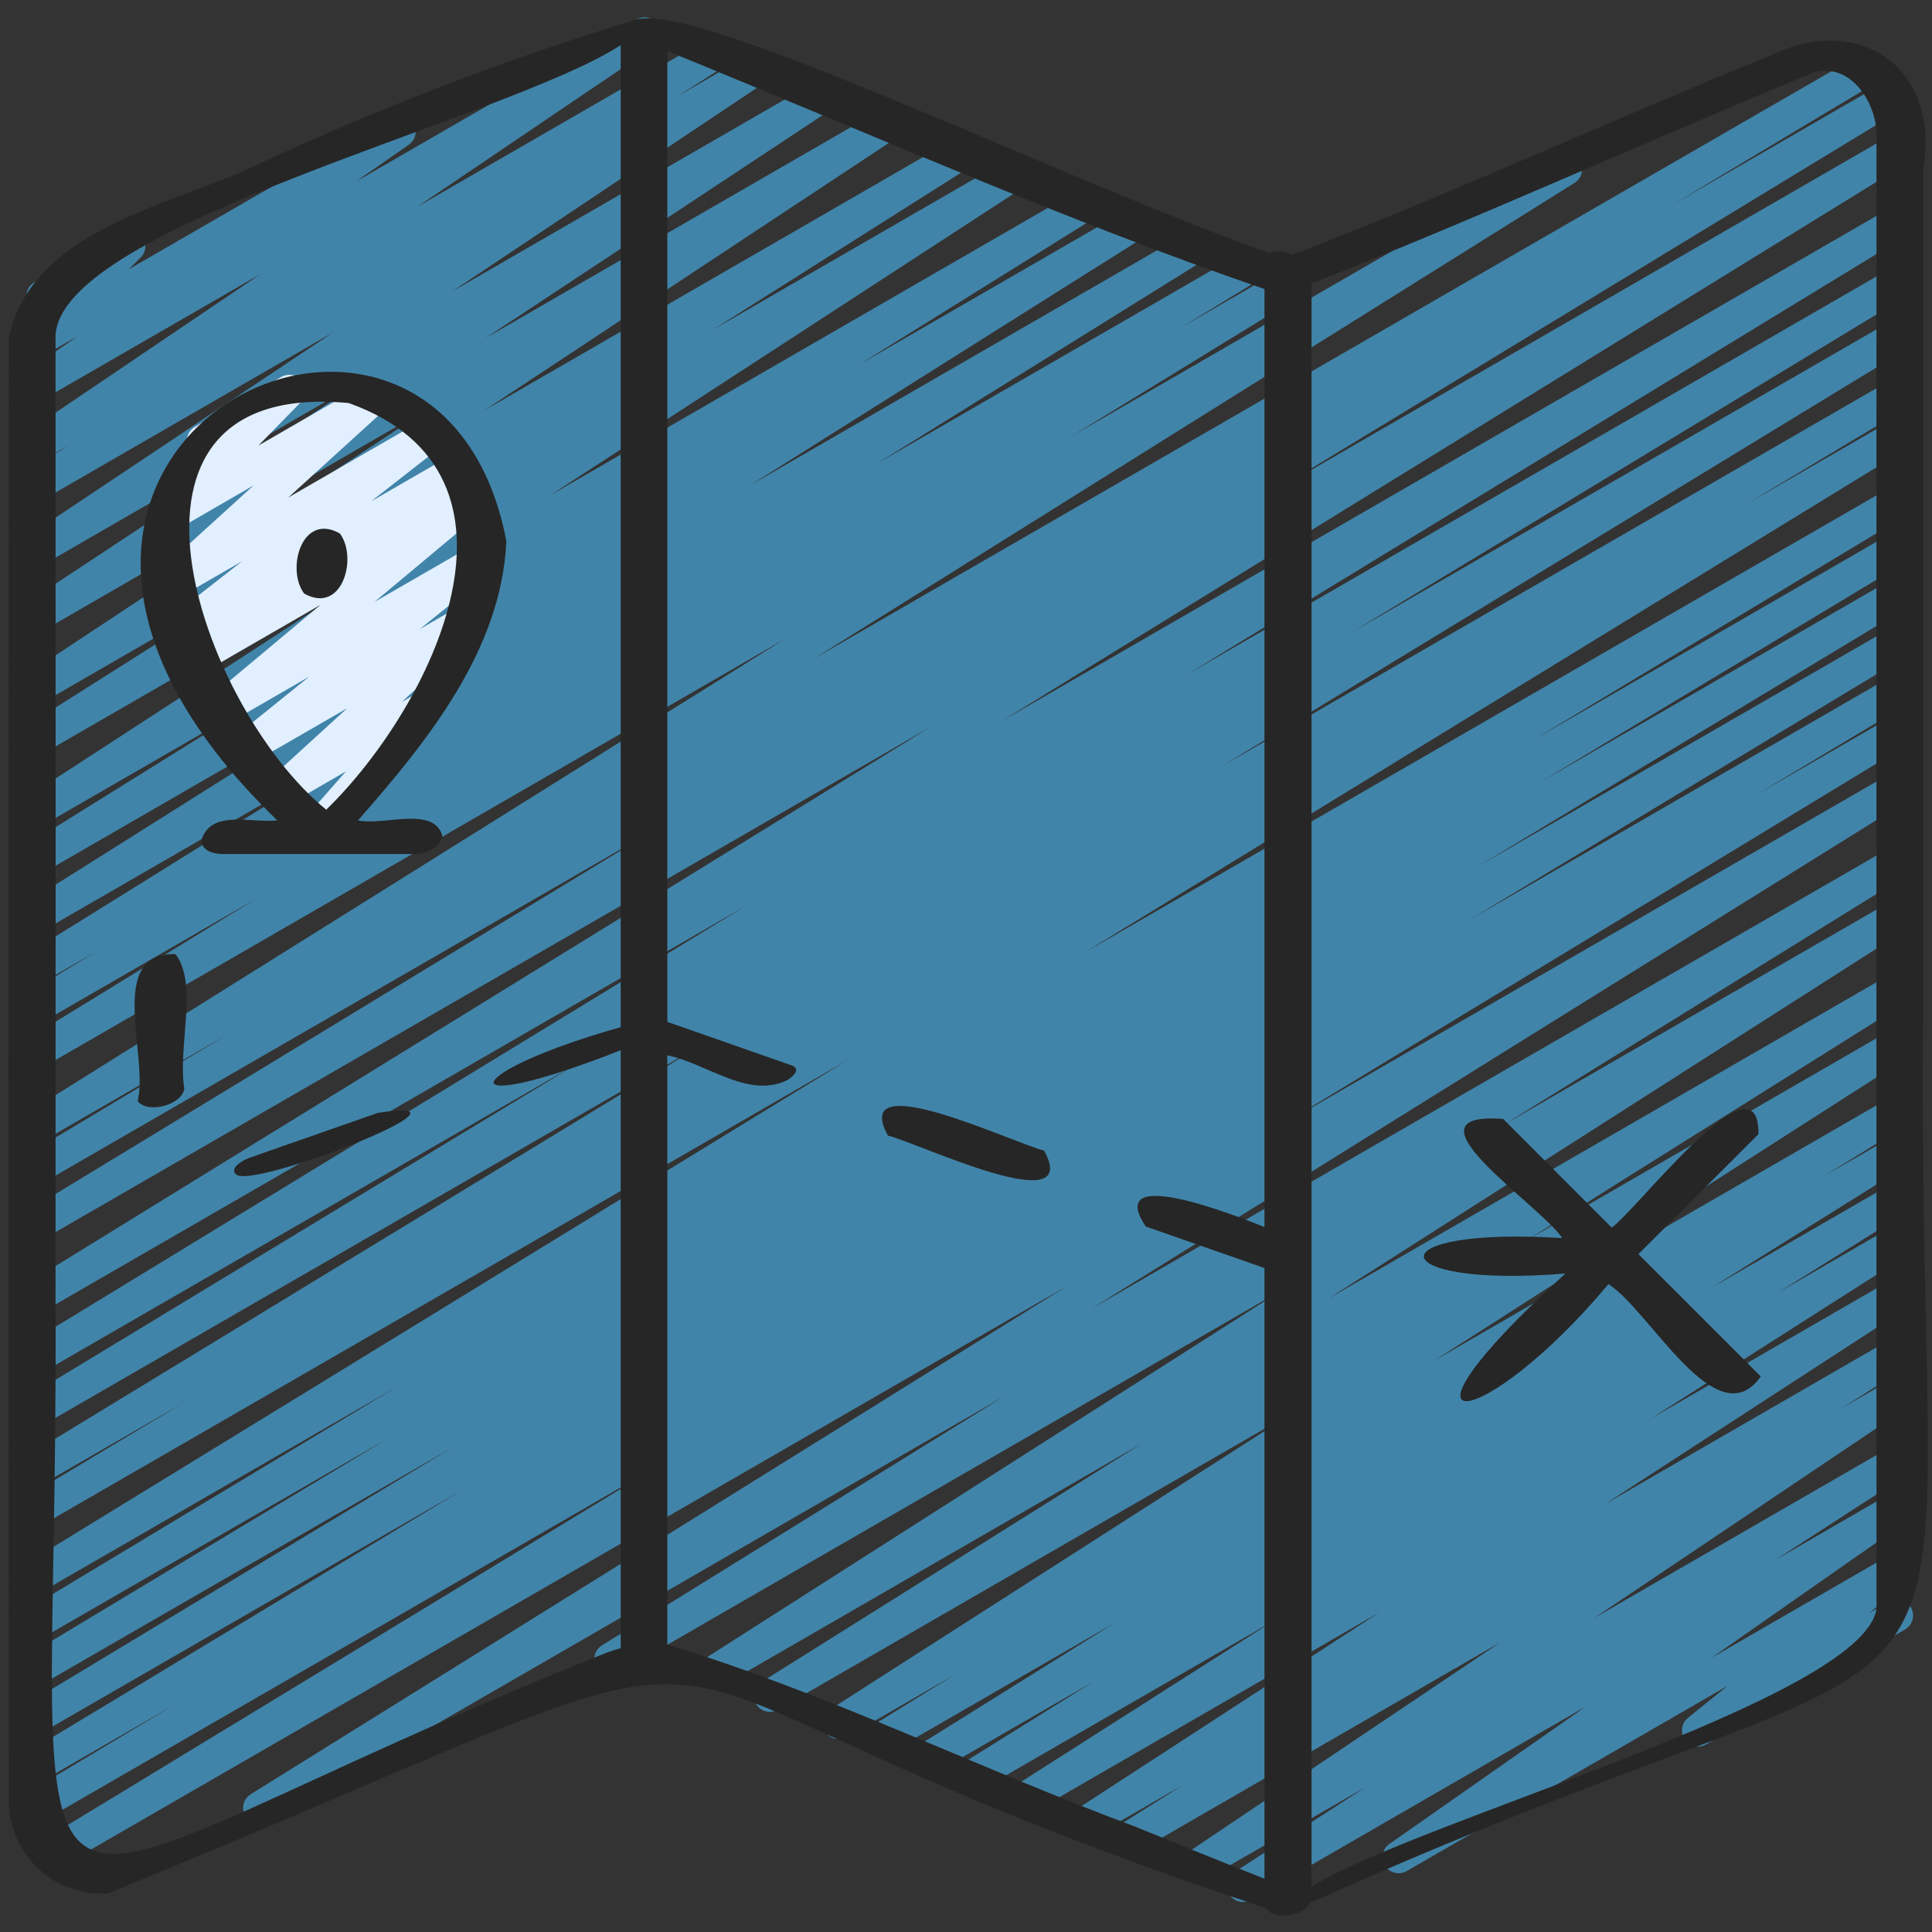 <svg width="160" height="160" viewBox="0 0 160 160" fill="none" xmlns="http://www.w3.org/2000/svg">
<rect x="0" y="0" width="160" height="160" fill="#333333" stroke="none"/>
<path d="M102.933 157.515C102.645 157.515 102.365 157.422 102.134 157.25C101.903 157.078 101.735 156.835 101.653 156.559C101.571 156.283 101.581 155.988 101.681 155.718C101.781 155.448 101.966 155.218 102.208 155.061L113.093 148L99.677 155.733C99.379 155.899 99.028 155.943 98.697 155.858C98.367 155.772 98.081 155.563 97.9 155.273C97.72 154.984 97.657 154.636 97.725 154.301C97.793 153.966 97.987 153.67 98.267 153.475L124.267 136L94.005 153.475C93.703 153.657 93.34 153.713 92.996 153.628C92.653 153.543 92.358 153.325 92.175 153.023C91.992 152.72 91.937 152.357 92.022 152.014C92.106 151.67 92.324 151.375 92.627 151.192L98.024 147.792L90.573 152.093C90.273 152.259 89.921 152.302 89.59 152.215C89.259 152.127 88.974 151.915 88.794 151.623C88.615 151.332 88.555 150.982 88.626 150.647C88.698 150.312 88.896 150.017 89.179 149.824L114.245 133.525L85.571 150.08C85.269 150.248 84.915 150.293 84.581 150.205C84.247 150.118 83.96 149.904 83.781 149.609C83.602 149.314 83.544 148.96 83.619 148.624C83.695 148.287 83.898 147.993 84.187 147.803L105.448 134.248L81.12 148.291C80.818 148.454 80.465 148.495 80.134 148.405C79.803 148.314 79.519 148.1 79.343 147.806C79.166 147.512 79.109 147.161 79.184 146.826C79.26 146.491 79.461 146.198 79.747 146.008L90.523 139.283L77.456 146.821C77.153 146.996 76.794 147.045 76.456 146.957C76.118 146.869 75.827 146.653 75.647 146.353C75.467 146.053 75.412 145.695 75.493 145.355C75.575 145.016 75.787 144.721 76.083 144.536L92.267 134.427L73.533 145.24C73.23 145.421 72.866 145.474 72.524 145.387C72.181 145.3 71.886 145.081 71.705 144.777C71.524 144.474 71.471 144.11 71.558 143.767C71.645 143.425 71.864 143.13 72.168 142.949L79.08 138.683L70.112 143.859C69.811 144.024 69.458 144.067 69.126 143.979C68.795 143.89 68.51 143.677 68.331 143.384C68.152 143.091 68.094 142.74 68.167 142.405C68.241 142.07 68.441 141.776 68.725 141.584L107.909 116.48L64.443 141.579C64.14 141.761 63.777 141.816 63.433 141.73C63.09 141.645 62.795 141.427 62.612 141.124C62.43 140.821 62.375 140.458 62.46 140.114C62.546 139.771 62.764 139.476 63.067 139.293L94.533 119.56L59.701 139.675C59.4 139.85 59.041 139.899 58.703 139.813C58.365 139.727 58.075 139.511 57.893 139.213C57.712 138.915 57.654 138.558 57.733 138.218C57.812 137.878 58.02 137.582 58.315 137.395L106.277 106.771L51.2 138.56C50.898 138.726 50.543 138.769 50.209 138.679C49.876 138.589 49.591 138.374 49.413 138.078C49.236 137.782 49.18 137.429 49.258 137.092C49.335 136.756 49.54 136.463 49.829 136.275L83.163 115.632L22.133 150.877C21.831 151.052 21.471 151.101 21.133 151.013C20.795 150.925 20.505 150.709 20.325 150.409C20.145 150.109 20.089 149.751 20.171 149.411C20.252 149.072 20.464 148.777 20.76 148.592L88.368 106.501L5.011 154.627C4.707 154.8 4.347 154.847 4.009 154.757C3.671 154.668 3.382 154.449 3.204 154.148C3.025 153.848 2.972 153.489 3.056 153.149C3.14 152.81 3.353 152.517 3.651 152.333L55.416 120.867L3.416 150.893C3.113 151.056 2.758 151.095 2.426 151.002C2.095 150.909 1.812 150.691 1.638 150.395C1.463 150.098 1.41 149.745 1.489 149.41C1.569 149.075 1.775 148.784 2.064 148.597L14.472 141.165L3.413 147.547C3.11 147.712 2.755 147.752 2.422 147.661C2.089 147.569 1.805 147.352 1.629 147.054C1.453 146.757 1.399 146.404 1.479 146.068C1.559 145.732 1.766 145.44 2.056 145.253L38.253 123.411L3.413 143.525C3.111 143.685 2.758 143.722 2.428 143.629C2.099 143.535 1.818 143.319 1.644 143.024C1.469 142.729 1.415 142.379 1.493 142.045C1.57 141.711 1.773 141.42 2.059 141.232L37.56 119.816L3.413 139.528C3.11 139.697 2.751 139.741 2.416 139.65C2.08 139.559 1.793 139.34 1.616 139.041C1.439 138.741 1.387 138.384 1.469 138.046C1.552 137.708 1.764 137.416 2.059 137.232L32.296 119.027L3.413 135.701C3.109 135.881 2.745 135.932 2.402 135.844C2.06 135.755 1.766 135.534 1.587 135.229C1.407 134.924 1.356 134.561 1.444 134.218C1.533 133.876 1.754 133.582 2.059 133.403L32.968 114.789L3.413 131.851C3.11 132.018 2.754 132.061 2.42 131.971C2.085 131.88 1.799 131.663 1.622 131.365C1.445 131.068 1.391 130.713 1.471 130.376C1.551 130.039 1.759 129.746 2.051 129.56L70.235 87.763L3.413 126.341C3.11 126.504 2.755 126.543 2.424 126.45C2.092 126.357 1.81 126.139 1.635 125.843C1.46 125.546 1.407 125.193 1.487 124.858C1.566 124.523 1.772 124.232 2.061 124.045L15.283 116.123L3.413 122.973C3.111 123.131 2.76 123.166 2.432 123.073C2.104 122.979 1.825 122.763 1.651 122.47C1.477 122.177 1.422 121.828 1.498 121.496C1.573 121.163 1.773 120.872 2.056 120.683L58.877 86.083L3.413 118.104C3.11 118.269 2.755 118.31 2.422 118.218C2.089 118.126 1.805 117.909 1.629 117.612C1.453 117.315 1.399 116.961 1.479 116.625C1.559 116.289 1.766 115.997 2.056 115.811L47.957 88L3.413 113.723C3.111 113.884 2.757 113.923 2.427 113.831C2.096 113.739 1.814 113.523 1.638 113.227C1.463 112.932 1.409 112.581 1.486 112.246C1.563 111.912 1.766 111.62 2.053 111.432L61.717 75.048L3.413 108.709C3.11 108.89 2.746 108.943 2.404 108.857C2.061 108.77 1.766 108.55 1.585 108.247C1.404 107.943 1.351 107.58 1.438 107.237C1.525 106.894 1.744 106.6 2.048 106.419L77.104 60.176L3.413 102.723C3.109 102.903 2.745 102.954 2.403 102.866C2.06 102.778 1.767 102.558 1.587 102.253C1.407 101.949 1.355 101.585 1.443 101.243C1.531 100.9 1.752 100.607 2.056 100.427L54.781 68.384L3.413 98.04C3.108 98.219 2.743 98.27 2.4 98.18C2.057 98.091 1.763 97.868 1.584 97.563C1.405 97.257 1.354 96.892 1.444 96.549C1.533 96.206 1.756 95.913 2.061 95.733L18.821 85.677L3.413 94.579C3.111 94.753 2.752 94.802 2.413 94.714C2.075 94.627 1.785 94.41 1.605 94.11C1.425 93.811 1.369 93.453 1.451 93.113C1.532 92.773 1.744 92.479 2.04 92.293L65 52.915L3.413 88.472C3.11 88.639 2.754 88.683 2.42 88.592C2.085 88.501 1.799 88.284 1.622 87.987C1.445 87.689 1.391 87.334 1.471 86.997C1.551 86.66 1.759 86.368 2.051 86.181L21.144 74.469L3.413 84.704C3.11 84.877 2.75 84.924 2.412 84.834C2.074 84.745 1.785 84.526 1.606 84.226C1.428 83.925 1.375 83.566 1.459 83.227C1.542 82.887 1.756 82.594 2.053 82.411L8.096 78.723L3.413 81.427C3.111 81.588 2.759 81.627 2.429 81.535C2.099 81.444 1.817 81.229 1.641 80.935C1.465 80.642 1.409 80.291 1.485 79.957C1.56 79.624 1.761 79.331 2.045 79.141L28.76 62.528L3.413 77.163C3.111 77.332 2.755 77.377 2.42 77.288C2.086 77.2 1.799 76.984 1.62 76.688C1.441 76.391 1.385 76.037 1.463 75.699C1.541 75.362 1.747 75.068 2.037 74.88L34.464 54.459L3.413 72.384C3.11 72.566 2.747 72.62 2.404 72.534C2.061 72.448 1.766 72.229 1.584 71.925C1.402 71.622 1.349 71.259 1.435 70.916C1.521 70.573 1.739 70.278 2.043 70.096L21.4 58.043L3.413 68.424C3.114 68.585 2.764 68.625 2.435 68.536C2.106 68.448 1.824 68.236 1.646 67.946C1.468 67.656 1.408 67.309 1.478 66.976C1.548 66.643 1.742 66.349 2.021 66.155L40.955 40.835L3.413 62.501C3.112 62.667 2.758 62.71 2.425 62.621C2.093 62.532 1.808 62.317 1.63 62.023C1.452 61.728 1.395 61.376 1.47 61.041C1.546 60.705 1.748 60.411 2.035 60.221L23.219 46.819L3.413 58.251C3.114 58.418 2.76 58.464 2.428 58.378C2.095 58.291 1.809 58.08 1.628 57.788C1.448 57.495 1.387 57.145 1.459 56.808C1.53 56.472 1.729 56.177 2.013 55.984L35.971 33.528L3.413 52.325C3.114 52.493 2.76 52.538 2.428 52.452C2.095 52.366 1.809 52.155 1.628 51.862C1.448 51.57 1.387 51.219 1.459 50.883C1.53 50.547 1.729 50.252 2.013 50.059L30.4 31.283L3.413 46.867C3.114 47.03 2.764 47.072 2.435 46.986C2.106 46.899 1.822 46.689 1.642 46.4C1.462 46.111 1.4 45.764 1.468 45.43C1.536 45.096 1.729 44.801 2.008 44.605L27.608 27.509L3.413 41.475C3.113 41.632 2.764 41.669 2.438 41.578C2.111 41.487 1.832 41.275 1.656 40.985C1.48 40.696 1.421 40.35 1.491 40.018C1.561 39.687 1.754 39.394 2.032 39.2L5.643 36.904L3.413 38.189C3.115 38.353 2.766 38.396 2.436 38.31C2.107 38.225 1.823 38.016 1.643 37.728C1.462 37.44 1.398 37.093 1.465 36.76C1.531 36.426 1.723 36.13 2 35.933L21.6 22.68L3.413 33.171C3.118 33.32 2.778 33.354 2.459 33.267C2.14 33.179 1.865 32.977 1.687 32.698C1.51 32.419 1.442 32.084 1.497 31.758C1.552 31.432 1.727 31.138 1.987 30.933L6.437 27.835L3.413 29.579C3.134 29.729 2.811 29.774 2.501 29.708C2.192 29.641 1.916 29.466 1.723 29.215C1.531 28.963 1.434 28.651 1.45 28.335C1.467 28.018 1.596 27.718 1.813 27.488L3.413 25.856C3.198 25.841 2.989 25.773 2.806 25.657C2.623 25.542 2.472 25.383 2.365 25.195C2.189 24.889 2.141 24.526 2.232 24.185C2.323 23.844 2.546 23.553 2.851 23.376L10.051 19.221C10.33 19.062 10.658 19.009 10.973 19.073C11.288 19.136 11.57 19.311 11.766 19.565C11.963 19.82 12.061 20.137 12.042 20.458C12.023 20.779 11.889 21.082 11.664 21.312L10.667 22.301L32.456 9.723C32.753 9.562 33.1 9.519 33.426 9.604C33.753 9.689 34.036 9.895 34.217 10.18C34.398 10.465 34.464 10.808 34.402 11.14C34.34 11.472 34.154 11.768 33.883 11.968L29.44 15.061L52.752 1.6C53.05 1.436 53.4 1.393 53.729 1.479C54.058 1.565 54.342 1.773 54.523 2.061C54.704 2.35 54.767 2.696 54.701 3.03C54.634 3.363 54.443 3.659 54.165 3.856L34.557 17.128L58.291 3.427C58.593 3.243 58.956 3.187 59.3 3.271C59.643 3.355 59.939 3.572 60.123 3.875C60.306 4.177 60.362 4.54 60.278 4.883C60.194 5.227 59.977 5.523 59.675 5.707L56.12 7.965L61.645 4.765C61.945 4.587 62.303 4.534 62.642 4.616C62.981 4.699 63.274 4.911 63.459 5.207C63.643 5.504 63.704 5.86 63.628 6.201C63.552 6.542 63.346 6.839 63.053 7.029L37.453 24.133L67.152 6.992C67.452 6.824 67.805 6.779 68.138 6.865C68.47 6.951 68.757 7.163 68.937 7.455C69.118 7.747 69.179 8.098 69.107 8.434C69.035 8.77 68.836 9.066 68.552 9.259L40.173 28.024L72.723 9.232C73.023 9.06 73.378 9.011 73.713 9.095C74.049 9.18 74.338 9.391 74.52 9.685C74.703 9.98 74.763 10.334 74.689 10.672C74.615 11.011 74.412 11.307 74.123 11.499L40.147 33.965L78.771 11.667C79.073 11.494 79.43 11.446 79.767 11.534C80.103 11.621 80.392 11.836 80.573 12.133C80.753 12.431 80.81 12.787 80.731 13.126C80.653 13.464 80.445 13.759 80.152 13.947L58.987 27.341L83.112 13.411C83.413 13.243 83.767 13.197 84.1 13.285C84.433 13.372 84.719 13.584 84.899 13.878C85.079 14.172 85.139 14.524 85.065 14.86C84.991 15.196 84.79 15.491 84.504 15.683L45.571 41.016L89.16 15.843C89.463 15.661 89.827 15.607 90.17 15.693C90.513 15.779 90.808 15.998 90.989 16.301C91.171 16.605 91.225 16.968 91.139 17.311C91.053 17.654 90.834 17.949 90.531 18.131L71.2 30.171L93.203 17.469C93.504 17.303 93.858 17.261 94.191 17.35C94.523 17.439 94.808 17.653 94.986 17.948C95.164 18.242 95.222 18.594 95.146 18.93C95.071 19.266 94.868 19.559 94.581 19.749L62.168 40.163L98.075 19.429C98.378 19.247 98.741 19.194 99.084 19.28C99.427 19.366 99.722 19.584 99.904 19.888C100.086 20.191 100.14 20.555 100.054 20.898C99.968 21.241 99.749 21.535 99.445 21.717L72.691 38.355L102.432 21.181C102.583 21.092 102.749 21.033 102.923 21.008C103.096 20.983 103.273 20.992 103.442 21.035C103.612 21.079 103.772 21.155 103.912 21.26C104.052 21.364 104.171 21.496 104.26 21.647C104.35 21.797 104.409 21.964 104.434 22.137C104.459 22.311 104.449 22.487 104.406 22.657C104.363 22.827 104.287 22.986 104.182 23.127C104.077 23.267 103.945 23.385 103.795 23.475L97.755 27.157L106.419 22.157C106.721 21.993 107.076 21.953 107.407 22.044C107.739 22.135 108.023 22.351 108.199 22.646C108.376 22.942 108.431 23.294 108.354 23.629C108.276 23.965 108.072 24.257 107.784 24.445L88.755 36.12L129.021 12.864C129.324 12.689 129.683 12.641 130.022 12.728C130.36 12.816 130.65 13.033 130.83 13.332C131.01 13.632 131.066 13.99 130.984 14.33C130.903 14.67 130.691 14.964 130.395 15.149L67.421 54.544L153.944 4.592C154.248 4.429 154.602 4.39 154.934 4.483C155.265 4.576 155.548 4.794 155.723 5.091C155.897 5.387 155.951 5.74 155.871 6.075C155.792 6.41 155.586 6.701 155.296 6.888L138.496 16.965L156.04 6.832C156.345 6.652 156.708 6.6 157.051 6.688C157.393 6.776 157.687 6.997 157.867 7.301C158.047 7.606 158.098 7.969 158.01 8.312C157.922 8.654 157.702 8.948 157.397 9.128L104.672 41.181L156.587 11.2C156.891 11.019 157.254 10.966 157.597 11.053C157.939 11.139 158.234 11.359 158.415 11.663C158.596 11.966 158.649 12.33 158.562 12.672C158.475 13.015 158.256 13.31 157.952 13.491L82.933 59.733L156.587 17.195C156.891 17.021 157.25 16.975 157.588 17.064C157.926 17.154 158.215 17.372 158.394 17.673C158.572 17.974 158.625 18.332 158.542 18.672C158.458 19.011 158.244 19.304 157.947 19.488L98.283 55.872L156.587 22.211C156.89 22.046 157.246 22.005 157.578 22.097C157.911 22.188 158.195 22.406 158.371 22.703C158.547 23 158.601 23.354 158.521 23.69C158.441 24.026 158.235 24.317 157.944 24.504L111.976 52.349L156.587 26.595C156.889 26.437 157.24 26.402 157.568 26.495C157.896 26.589 158.176 26.804 158.349 27.098C158.523 27.391 158.578 27.74 158.503 28.072C158.427 28.405 158.227 28.696 157.944 28.885L101.173 63.467L156.587 31.467C156.89 31.304 157.245 31.265 157.576 31.358C157.908 31.451 158.191 31.669 158.365 31.965C158.54 32.262 158.593 32.615 158.514 32.95C158.434 33.285 158.228 33.576 157.939 33.763L144.605 41.763L156.587 34.848C156.89 34.68 157.246 34.637 157.581 34.728C157.915 34.818 158.201 35.035 158.378 35.333C158.555 35.631 158.609 35.986 158.529 36.323C158.449 36.66 158.241 36.952 157.949 37.139L89.808 78.893L156.587 40.339C156.891 40.169 157.249 40.126 157.585 40.217C157.92 40.308 158.207 40.526 158.384 40.826C158.561 41.126 158.613 41.482 158.531 41.82C158.448 42.158 158.237 42.45 157.941 42.635L127.032 61.251L156.587 44.184C156.738 44.095 156.905 44.037 157.078 44.012C157.252 43.988 157.428 43.998 157.598 44.042C157.768 44.086 157.927 44.162 158.067 44.268C158.207 44.373 158.324 44.505 158.413 44.656C158.502 44.807 158.561 44.974 158.585 45.147C158.61 45.321 158.6 45.497 158.556 45.667C158.512 45.837 158.435 45.996 158.33 46.136C158.224 46.276 158.092 46.394 157.941 46.483L127.616 64.741L156.587 48.019C156.89 47.859 157.243 47.822 157.572 47.915C157.902 48.008 158.182 48.225 158.357 48.52C158.531 48.815 158.585 49.165 158.508 49.499C158.43 49.833 158.228 50.124 157.941 50.312L122.517 71.68L156.587 52.013C156.89 51.848 157.246 51.807 157.578 51.899C157.911 51.991 158.195 52.208 158.371 52.505C158.547 52.803 158.601 53.156 158.521 53.492C158.441 53.828 158.235 54.12 157.944 54.307L121.747 76.147L156.587 56.035C156.89 55.872 157.245 55.833 157.576 55.926C157.908 56.019 158.191 56.237 158.365 56.533C158.54 56.83 158.593 57.183 158.514 57.518C158.434 57.853 158.228 58.144 157.939 58.331L145.485 65.797L156.587 59.397C156.89 59.232 157.246 59.191 157.578 59.283C157.911 59.375 158.195 59.592 158.371 59.889C158.547 60.187 158.601 60.54 158.521 60.876C158.441 61.212 158.235 61.504 157.944 61.691L106.133 93.163L156.587 64.04C156.889 63.873 157.244 63.831 157.577 63.921C157.911 64.01 158.196 64.226 158.373 64.522C158.551 64.818 158.607 65.171 158.529 65.508C158.452 65.844 158.247 66.137 157.957 66.325L90.355 108.405L156.587 70.168C156.89 69.997 157.247 69.952 157.583 70.041C157.919 70.13 158.207 70.347 158.386 70.645C158.564 70.944 158.619 71.3 158.538 71.638C158.458 71.977 158.248 72.27 157.955 72.456L124.621 93.096L156.587 74.645C156.889 74.462 157.252 74.406 157.596 74.49C157.939 74.574 158.235 74.791 158.419 75.093C158.602 75.396 158.658 75.758 158.574 76.102C158.49 76.446 158.273 76.742 157.971 76.925L110 107.555L156.587 80.661C156.889 80.498 157.242 80.457 157.573 80.547C157.904 80.638 158.187 80.852 158.364 81.146C158.541 81.44 158.598 81.791 158.523 82.126C158.447 82.461 158.246 82.754 157.96 82.944L126.52 102.667L156.587 85.299C156.888 85.13 157.243 85.085 157.577 85.173C157.911 85.261 158.197 85.475 158.377 85.77C158.556 86.065 158.614 86.418 158.538 86.755C158.462 87.092 158.259 87.386 157.971 87.576L118.792 112.677L156.587 90.856C156.891 90.675 157.254 90.622 157.597 90.709C157.939 90.796 158.234 91.015 158.415 91.319C158.596 91.622 158.649 91.986 158.562 92.328C158.475 92.671 158.256 92.966 157.952 93.147L151.019 97.413L156.587 94.213C156.889 94.047 157.244 94.004 157.577 94.094C157.911 94.184 158.196 94.399 158.373 94.695C158.551 94.991 158.607 95.345 158.529 95.681C158.452 96.017 158.247 96.31 157.957 96.499L141.763 106.632L156.587 98.075C156.889 97.908 157.244 97.865 157.577 97.955C157.911 98.045 158.196 98.261 158.373 98.557C158.551 98.853 158.607 99.206 158.529 99.542C158.452 99.879 158.247 100.172 157.957 100.36L147.232 107.056L156.587 101.653C156.889 101.481 157.246 101.433 157.583 101.52C157.919 101.607 158.209 101.823 158.389 102.12C158.569 102.417 158.626 102.773 158.547 103.112C158.469 103.451 158.261 103.746 157.968 103.933L136.699 117.496L156.587 106.013C156.887 105.845 157.241 105.8 157.574 105.887C157.908 105.974 158.194 106.187 158.374 106.481C158.554 106.774 158.613 107.126 158.54 107.463C158.466 107.799 158.265 108.094 157.979 108.285L132.939 124.552L156.587 110.899C156.888 110.738 157.24 110.698 157.569 110.789C157.898 110.88 158.18 111.093 158.357 111.386C158.533 111.678 158.591 112.027 158.518 112.361C158.444 112.694 158.246 112.987 157.963 113.179L152.533 116.611L156.6 114.267C156.899 114.101 157.25 114.057 157.58 114.142C157.911 114.228 158.196 114.437 158.377 114.727C158.558 115.016 158.621 115.364 158.553 115.699C158.485 116.034 158.291 116.329 158.011 116.525L132 134.013L156.584 119.821C156.885 119.653 157.239 119.608 157.572 119.695C157.905 119.782 158.191 119.995 158.371 120.289C158.551 120.582 158.611 120.934 158.537 121.271C158.463 121.607 158.262 121.902 157.976 122.093L147.083 129.155L156.584 123.669C156.882 123.498 157.234 123.449 157.567 123.531C157.9 123.613 158.189 123.821 158.373 124.11C158.557 124.4 158.622 124.749 158.555 125.086C158.489 125.422 158.294 125.72 158.013 125.917L141.747 137.293L156.587 128.728C156.877 128.561 157.221 128.509 157.548 128.583C157.875 128.658 158.162 128.853 158.352 129.129C158.541 129.406 158.62 129.744 158.572 130.076C158.523 130.407 158.352 130.709 158.091 130.92L154.795 133.587L156.483 132.613C156.788 132.454 157.142 132.418 157.472 132.514C157.803 132.61 158.083 132.83 158.255 133.127C158.427 133.425 158.478 133.778 158.396 134.112C158.314 134.446 158.106 134.735 157.816 134.92L141.283 144.464C140.993 144.628 140.652 144.676 140.327 144.601C140.002 144.526 139.718 144.332 139.529 144.057C139.341 143.783 139.262 143.447 139.308 143.117C139.354 142.788 139.522 142.487 139.779 142.275L143.083 139.608L116.475 154.968C116.178 155.132 115.829 155.177 115.5 155.094C115.171 155.01 114.886 154.804 114.704 154.518C114.522 154.231 114.456 153.886 114.519 153.552C114.582 153.219 114.771 152.922 115.045 152.723L131.315 141.333L103.605 157.333C103.401 157.452 103.17 157.515 102.933 157.515Z" fill="#4184A9"/>
<path d="M26.178 70.048C25.922 70.048 25.671 69.974 25.456 69.835C25.24 69.695 25.07 69.497 24.964 69.264C24.859 69.03 24.823 68.771 24.861 68.518C24.899 68.264 25.009 68.027 25.178 67.835L28.644 63.885L23.951 66.6C23.667 66.756 23.336 66.804 23.02 66.734C22.704 66.664 22.424 66.481 22.233 66.22C22.041 65.959 21.952 65.636 21.98 65.314C22.009 64.991 22.154 64.69 22.388 64.467L28.751 58.656L21.164 63.032C20.873 63.204 20.528 63.259 20.198 63.185C19.868 63.112 19.578 62.916 19.387 62.637C19.196 62.359 19.118 62.018 19.169 61.684C19.219 61.349 19.395 61.047 19.66 60.837L25.61 56.037L18.996 59.851C18.708 60.014 18.369 60.063 18.046 59.989C17.722 59.916 17.438 59.724 17.248 59.453C17.059 59.181 16.977 58.849 17.019 58.52C17.061 58.191 17.224 57.89 17.476 57.675L26.543 50.091L16.676 55.787C16.38 55.954 16.031 56.002 15.701 55.92C15.371 55.839 15.084 55.634 14.9 55.349C14.716 55.063 14.647 54.717 14.709 54.383C14.771 54.048 14.959 53.75 15.234 53.549L15.434 53.405C15.137 53.524 14.809 53.532 14.507 53.428C14.205 53.325 13.95 53.117 13.789 52.841C13.628 52.566 13.57 52.242 13.627 51.928C13.685 51.614 13.852 51.331 14.1 51.131L20.047 46.483L14.447 49.709C14.163 49.865 13.832 49.913 13.516 49.843C13.2 49.773 12.92 49.59 12.729 49.329C12.537 49.068 12.448 48.746 12.476 48.423C12.505 48.101 12.65 47.8 12.884 47.576L21.002 40.2L14.322 44.064C14.043 44.223 13.716 44.276 13.401 44.213C13.087 44.151 12.805 43.977 12.608 43.723C12.411 43.47 12.313 43.154 12.33 42.833C12.348 42.513 12.48 42.209 12.703 41.979L16.756 37.835C16.468 37.823 16.19 37.718 15.967 37.535C15.743 37.352 15.585 37.101 15.516 36.82C15.447 36.54 15.471 36.244 15.585 35.978C15.698 35.712 15.895 35.491 16.146 35.347L23.295 31.219C23.574 31.058 23.902 31.003 24.218 31.065C24.534 31.127 24.816 31.301 25.014 31.555C25.212 31.809 25.311 32.127 25.293 32.448C25.275 32.769 25.141 33.073 24.916 33.304L21.399 36.901L30.428 31.688C30.712 31.532 31.043 31.484 31.359 31.554C31.675 31.624 31.955 31.807 32.147 32.068C32.338 32.33 32.428 32.652 32.399 32.974C32.371 33.297 32.225 33.598 31.991 33.821L23.871 41.205L35.199 34.667C35.491 34.502 35.834 34.453 36.16 34.53C36.487 34.606 36.772 34.803 36.96 35.081C37.148 35.359 37.224 35.697 37.173 36.029C37.123 36.36 36.949 36.66 36.687 36.869L30.74 41.517L37.487 37.624C37.783 37.457 38.132 37.409 38.462 37.49C38.793 37.572 39.079 37.776 39.264 38.062C39.448 38.348 39.516 38.694 39.454 39.028C39.392 39.363 39.204 39.661 38.93 39.861L38.738 40C39.032 39.876 39.361 39.862 39.666 39.96C39.969 40.059 40.228 40.263 40.394 40.536C40.56 40.809 40.623 41.133 40.57 41.448C40.518 41.763 40.354 42.049 40.108 42.253L31.018 49.845L39.199 45.128C39.49 44.961 39.833 44.909 40.16 44.983C40.487 45.058 40.774 45.253 40.964 45.529C41.154 45.806 41.232 46.144 41.184 46.476C41.136 46.807 40.964 47.109 40.703 47.32L34.767 52.099L38.06 50.197C38.344 50.039 38.676 49.99 38.993 50.059C39.311 50.129 39.592 50.311 39.785 50.573C39.977 50.835 40.067 51.158 40.038 51.482C40.008 51.806 39.862 52.107 39.626 52.331L33.258 58.147L34.37 57.504C34.643 57.347 34.964 57.292 35.274 57.349C35.584 57.407 35.864 57.572 36.064 57.816C36.264 58.06 36.371 58.367 36.366 58.682C36.361 58.998 36.244 59.301 36.036 59.539L29.484 66.979C29.615 67.279 29.631 67.618 29.528 67.929C29.425 68.24 29.211 68.503 28.927 68.667L26.847 69.864C26.644 69.983 26.413 70.047 26.178 70.048Z" fill="#E1EFFF"/>
<path d="M41.933 44.816C36.333 15.216 -9 37.045 22.962 67.939C20.968 68.205 17.549 66.995 16.714 69.485C16.6 70.491 17.749 70.728 18.493 70.728H34.493C35.325 70.728 36.522 70.088 36.626 69.181C35.866 66.712 31.69 68.421 29.648 67.939C35.368 61.429 41.538 53.84 41.933 44.816ZM27.018 67.056C16.562 58.571 7.034 31.323 28.885 33.379C45.261 39.235 35.824 58.472 27.018 67.056Z" fill="#262626"/>
<path d="M146.742 4.549C133.563 9.893 120.267 16 107.038 21.099C106.742 20.941 106.417 20.846 106.083 20.819C105.75 20.792 105.414 20.834 105.096 20.941C87.987 14.907 58.281 0.267 52.752 1.6C41.728 4.952 30.961 9.096 20.534 14C13.731 17.067 2.547 19.2 0.734 28C0.693 68.345 0.693 108.71 0.734 149.096C0.728 150.154 0.94 151.201 1.358 152.173C1.776 153.145 2.39 154.02 3.162 154.743C3.934 155.466 4.847 156.022 5.844 156.376C6.841 156.73 7.9 156.875 8.955 156.8C73.395 130.443 40.785 136.853 104.867 158.029C105.472 159.096 107.92 158.696 108.48 157.6C169.494 130.133 158.667 151.859 159.264 84.229V14.08C160.736 5.659 154.019 1.035 146.742 4.549ZM50.182 136.891C-3.437 158.307 4.904 168.357 4.6 107.915C4.611 81.202 4.611 54.489 4.6 27.776C5.067 18.613 42.257 9.763 51.403 3.733V85.067C38.027 88.816 36.736 92.763 51.403 86.973V136.496C50.989 136.606 50.582 136.738 50.182 136.891ZM93.987 151.264C81.097 146.464 68.371 140.163 55.264 136.197V87.397C58.48 88.043 61.915 91.003 65.155 89.477C65.574 89.248 66.419 88.531 65.563 88.232L55.264 84.627V4.224C71.734 10.933 87.971 18.171 104.718 23.939V101.621C102.768 100.837 91.337 96.256 94.886 101.573L104.718 105.013V155.584C101.126 154.187 97.563 152.704 93.987 151.264ZM155.403 133.272C154.144 140.768 117.398 150.763 108.616 156.251V23.48C122.627 17.984 136.411 11.648 150.318 5.963C153.152 5.267 155.195 8.176 155.403 10.827C155.396 51.641 155.396 92.456 155.403 133.272Z" fill="#262626"/>
<path d="M145.626 93.928C145.722 86.805 135.575 100.211 133.469 101.661L124.487 92.667C115.597 92 127.607 99.829 129.378 102.533C113.661 101.549 114.445 106.717 129.645 105.467C113.477 120.149 122.903 118.683 133.202 106.347C136.589 108.448 142.167 119.171 145.821 113.995L135.687 103.861L145.626 93.928Z" fill="#262626"/>
<path d="M86.466 95.285C84.183 94.776 70.269 88.085 73.538 94.048C75.823 94.557 89.735 101.243 86.466 95.285Z" fill="#262626"/>
<path d="M31.28 92.168L20.613 95.901C20.232 96.035 18.957 96.701 19.528 97.235C20.608 98.651 41.226 90.579 31.28 92.168Z" fill="#262626"/>
<path d="M28.144 44.179C24.992 42.397 23.677 47.157 25.189 49.155C28.341 50.933 29.656 46.176 28.144 44.179Z" fill="#262626"/>
<path d="M14.537 79.021C8.748 78.816 12.335 87.488 11.401 91.184C12.217 92.272 15.076 91.515 15.265 90.149C14.697 86.752 16.439 81.517 14.537 79.021Z" fill="#262626"/>
</svg>

